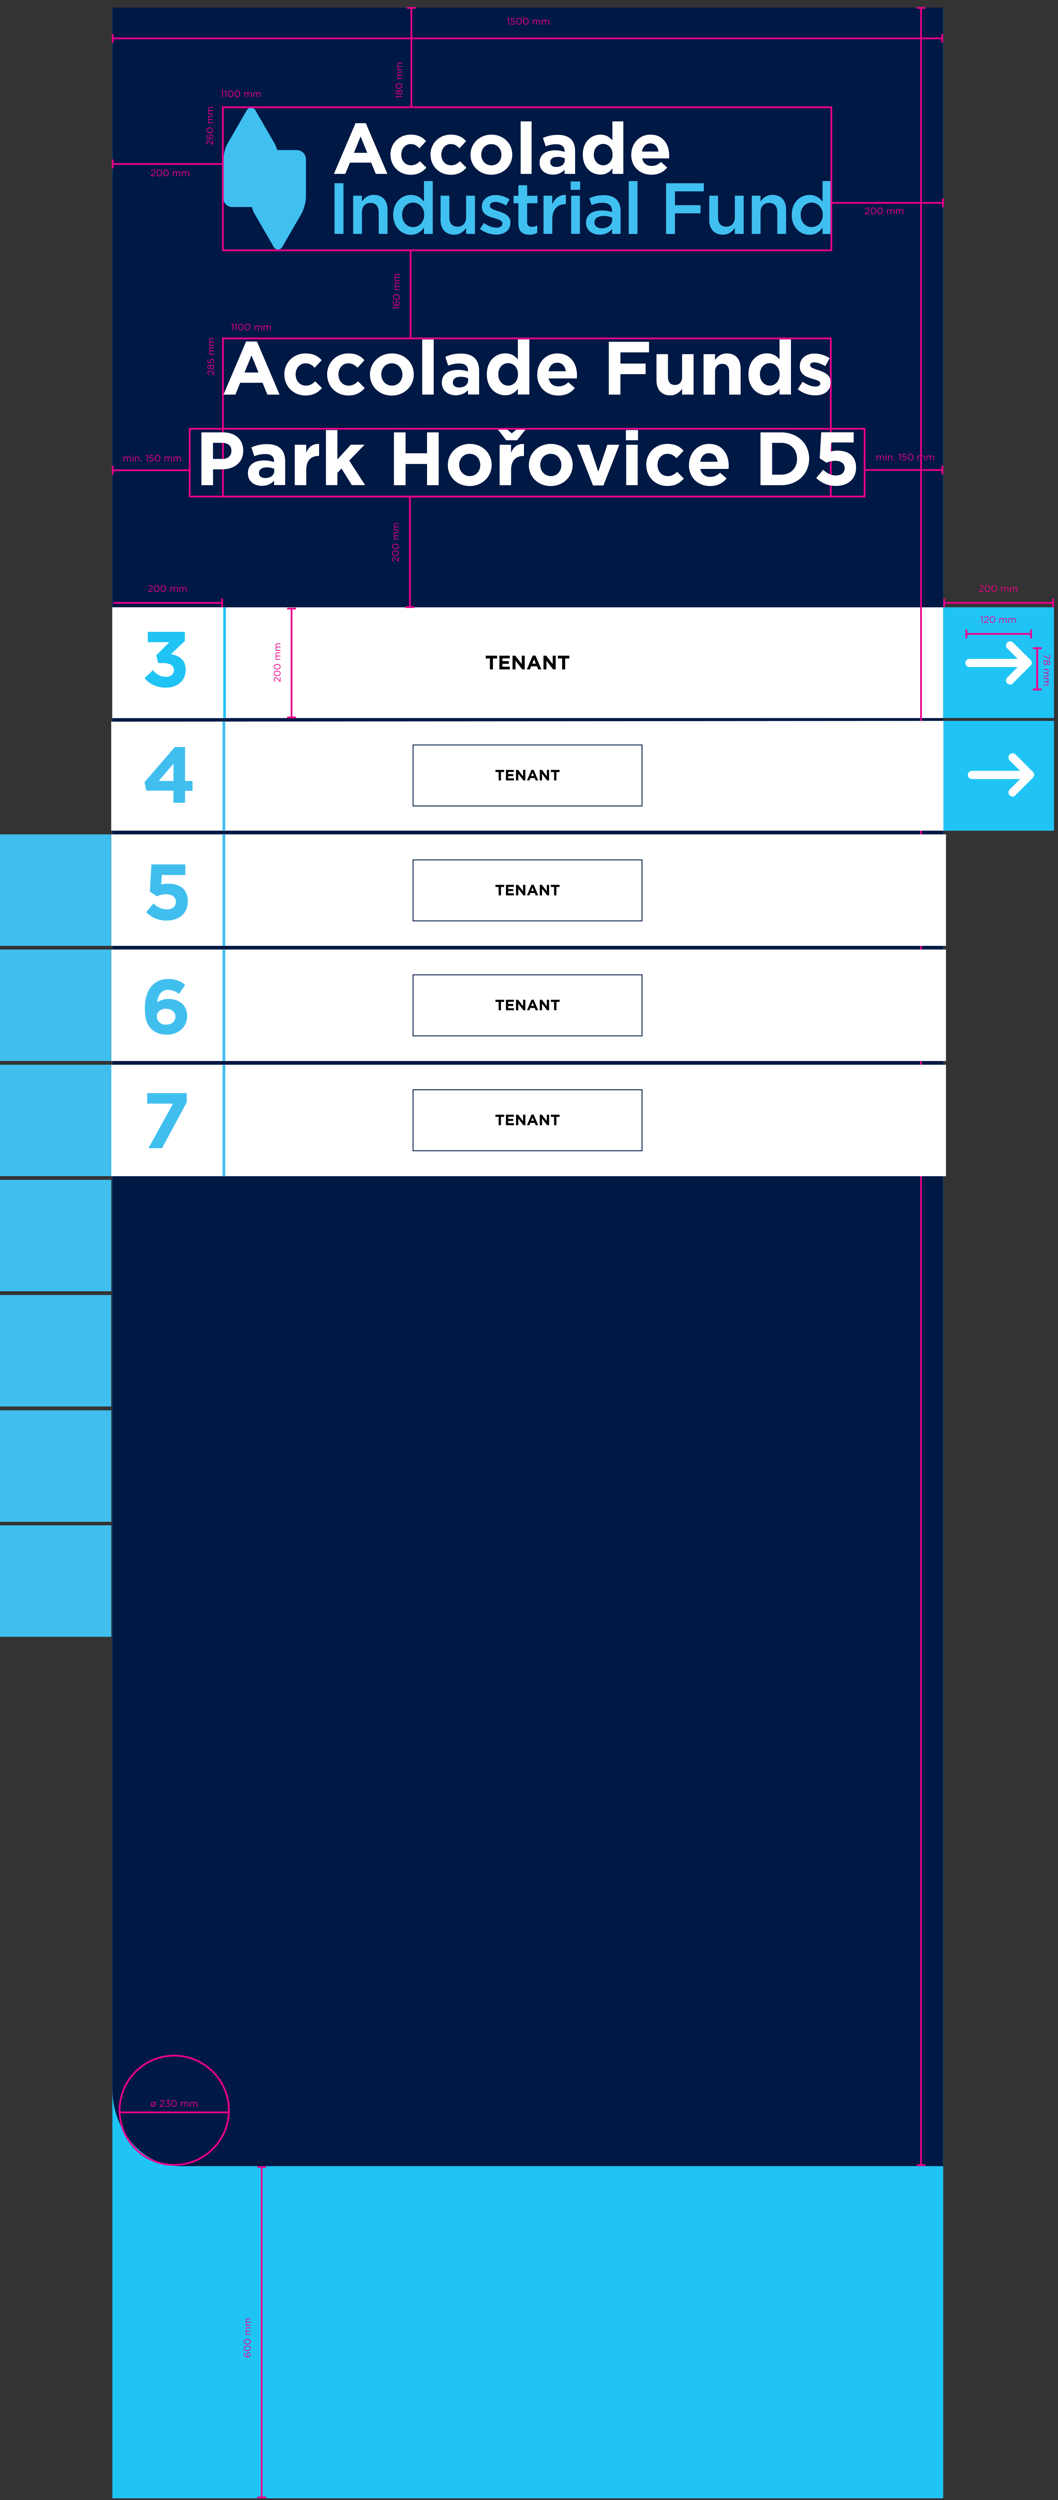 <svg width="113" height="267" fill="none" xmlns="http://www.w3.org/2000/svg"><rect width="100%" height="100%" fill="#333333" stroke="none"/><path d="M100.738.814H12v266h88.738v-266z" fill="#20C4F4"/><path d="M100.738 231.344H19.306c-4.034 0-7.306-3.719-7.306-8.305V.814h88.738V231.35v-.006z" fill="#001844"/><path d="M100.738 64.863H12v11.824h88.738V64.863z" fill="#fff"/><path d="M24.125 64.85h-.293v11.836h.293V64.85zm88.446.006h-11.833v11.823h11.833V64.856zm.003 12.133h-11.836V88.72h11.836V76.988z" fill="#20C4F4"/><path d="M108.205 72.949l1.867-1.865s.037-.044.056-.07c.012-.024.025-.043.037-.068a.314.314 0 00.025-.075c0-.025.007-.056.007-.08 0-.026 0-.057-.007-.082a.17.17 0 00-.025-.075v-.006a.689.689 0 00-.037-.069c-.019-.025-.037-.05-.056-.068l-1.867-1.866a.438.438 0 00-.625 0 .436.436 0 000 .624l1.118 1.117h-5.152c-.243 0-.437.2-.437.437s.194.436.437.436h5.152l-1.118 1.117a.436.436 0 000 .624c.169.175.45.175.625 0m.261 11.928l1.868-1.866s.037-.043.056-.068c.012-.025.025-.044.037-.069a.314.314 0 00.025-.075c0-.025.006-.056.006-.08 0-.026 0-.057-.006-.082a.17.17 0 00-.025-.075v-.006a.678.678 0 00-.037-.069.702.702 0 00-.056-.068l-1.868-1.866a.437.437 0 00-.624 0 .436.436 0 000 .624l1.118 1.117h-5.152c-.243 0-.437.2-.437.437s.194.436.437.436h5.152l-1.118 1.117a.436.436 0 000 .624c.169.175.45.175.624 0M23.833 64.856H12v11.823h11.833V64.856z" fill="#fff"/><path d="M17.725 73.44c-1.055 0-1.783-.418-2.286-1.013l.888-.845c.402.452.82.703 1.415.703.485 0 .828-.276.828-.712v-.016c0-.478-.427-.746-1.146-.746h-.536l-.201-.82 1.398-1.407h-2.303V67.48h3.96v.971l-1.481 1.415c.795.134 1.574.553 1.574 1.641v.017c0 1.105-.804 1.917-2.11 1.917z" fill="#20C4F4"/><path d="M52.325 71.49v-1.167h-.445v-.297h1.213v.297h-.446v1.167h-.322zm1.015 0v-1.464h1.105v.287h-.785v.297h.69v.286h-.69v.308h.795v.286h-1.114zm1.402 0v-1.464h.297l.686.902v-.902h.318v1.464h-.274l-.71-.93v.93h-.317zm1.527 0l.627-1.474h.297l.628 1.474h-.337l-.134-.328h-.62l-.133.328h-.328zm.577-.613h.389l-.195-.474-.194.474zm1.2.613v-1.464h.297l.686.902v-.902h.318v1.464h-.274l-.709-.93v.93h-.317zm1.994 0v-1.167h-.446v-.297h1.213v.297h-.445v1.167h-.322z" fill="#000"/><path d="M43.852 36.142v-9.427" stroke="#EC008C" stroke-width=".188"/><path d="M42.68 32.913h-.624l.04.132-.064.019-.059-.172v-.058h.707v.078zm.012-.514c0 .077-.027.14-.071.184-.056.056-.129.089-.272.089h-.002c-.213 0-.38-.109-.38-.292a.31.31 0 01.08-.207l.06.046a.244.244 0 00-.069.165c0 .135.143.206.301.206h.01a.23.23 0 01-.108-.2c0-.13.084-.242.215-.242h.002c.136 0 .234.109.234.251zm-.07 0c0-.104-.072-.17-.16-.17h-.003c-.086 0-.15.07-.15.171 0 .105.075.175.153.175h.002c.09 0 .158-.074.158-.177zm.07-.673c0 .182-.165.296-.361.296h-.002c-.196 0-.363-.117-.363-.298 0-.18.165-.294.361-.294h.002c.196 0 .363.116.363.296zm-.072-.002c0-.131-.136-.212-.289-.212h-.002c-.153 0-.29.084-.29.214 0 .132.134.214.288.214h.002c.153 0 .29-.084.29-.216zm.06-.743h-.518v-.077h.087c-.051-.034-.098-.08-.098-.167 0-.084.045-.138.103-.167a.206.206 0 01-.103-.182c0-.12.08-.192.208-.192h.32v.077h-.302c-.1 0-.156.05-.156.134 0 .078.058.142.16.142h.299v.078h-.305c-.097 0-.154.05-.154.133 0 .082.068.144.163.144h.296v.077zm0-.953h-.518v-.077h.087c-.051-.034-.098-.08-.098-.167 0-.084.045-.139.103-.167a.207.207 0 01-.103-.182c0-.12.08-.192.208-.192h.32v.077h-.302c-.1 0-.156.05-.156.134 0 .078.058.142.16.142h.299v.078h-.305c-.097 0-.154.05-.154.133 0 .082.068.144.163.144h.296v.077z" fill="#EC008C"/><path d="M43.934 11.453V.814m-.469.032h.943" stroke="#EC008C" stroke-width=".188"/><path d="M42.96 10.352h-.623l.04.132-.063.02-.06-.172v-.058h.707v.078zm.011-.495c0 .149-.081.263-.198.263h-.002c-.084 0-.143-.06-.173-.144-.03.065-.08.12-.161.12h-.002c-.108 0-.185-.111-.185-.24 0-.128.077-.239.185-.239h.002c.081 0 .131.055.161.12.031-.083.088-.144.172-.144h.002c.119 0 .199.114.199.264zm-.4 0c0-.09-.053-.16-.13-.16h-.001c-.07 0-.121.068-.121.16 0 .09.05.16.12.16h.003c.076 0 .128-.071.128-.16zm.33 0c0-.116-.06-.184-.13-.184h-.002c-.079 0-.134.081-.134.184 0 .102.055.183.134.183h.002c.07 0 .13-.068.13-.183zm.072-.674c0 .182-.164.296-.36.296h-.003c-.196 0-.362-.117-.362-.298 0-.18.164-.294.36-.294h.002c.197 0 .363.116.363.296zm-.072-.002c0-.13-.135-.212-.289-.212h-.002c-.153 0-.29.084-.29.214 0 .132.134.214.288.214h.002c.154 0 .29-.084.29-.216zm.06-.743h-.518v-.077h.087c-.051-.034-.098-.08-.098-.167 0-.084.045-.138.103-.167a.206.206 0 01-.103-.182c0-.12.08-.192.208-.192h.32v.077h-.302c-.1 0-.156.05-.156.134 0 .078.058.142.16.142h.299v.078h-.305c-.097 0-.154.05-.154.133 0 .082.068.144.163.144h.296v.077zm0-.953h-.518v-.077h.087c-.051-.034-.098-.08-.098-.167 0-.084.045-.138.103-.167a.206.206 0 01-.103-.182c0-.12.08-.192.208-.192h.32v.077h-.302c-.1 0-.156.05-.156.134 0 .078.058.142.16.142h.299v.078h-.305c-.097 0-.154.05-.154.133 0 .082.068.144.163.144h.296v.077z" fill="#EC008C"/><path d="M43.78 64.837V53.014m-.475 11.824h.943" stroke="#EC008C" stroke-width=".188"/><path d="M42.594 59.993h-.061l-.225-.255c-.096-.107-.15-.146-.22-.146-.082 0-.135.065-.135.141 0 .08.043.133.12.189l-.041.058c-.094-.063-.15-.13-.15-.253 0-.126.085-.217.199-.217h.002c.102 0 .165.054.272.177l.167.188v-.372h.072v.49zm.012-.91c0 .182-.165.296-.36.296h-.003c-.196 0-.363-.117-.363-.297s.165-.295.361-.295h.002c.197 0 .363.116.363.297zm-.072-.002c0-.13-.136-.212-.289-.212h-.002c-.153 0-.29.084-.29.215 0 .13.134.213.288.213h.002c.153 0 .29-.084.29-.215zm.072-.714c0 .182-.165.296-.36.296h-.003c-.196 0-.363-.117-.363-.298 0-.18.165-.294.361-.294h.002c.197 0 .363.116.363.296zm-.072-.002c0-.13-.136-.212-.289-.212h-.002c-.153 0-.29.084-.29.214 0 .132.134.214.288.214h.002c.153 0 .29-.084.29-.216zm.06-.743h-.518v-.077h.087c-.051-.034-.098-.08-.098-.167 0-.084.045-.139.103-.167a.206.206 0 01-.103-.182c0-.12.08-.192.208-.192h.32v.077h-.302c-.1 0-.156.05-.156.134 0 .078.058.142.16.142h.299v.078h-.305c-.097 0-.154.05-.154.133 0 .082.068.144.163.144h.296v.077zm0-.953h-.518v-.077h.087c-.051-.034-.098-.08-.098-.167 0-.084.045-.139.103-.167a.206.206 0 01-.103-.182c0-.12.08-.192.208-.192h.32v.077h-.302c-.1 0-.156.05-.156.134 0 .078.058.142.16.142h.299v.078h-.305c-.097 0-.154.05-.154.133 0 .082.068.144.163.144h.296v.077z" fill="#EC008C"/><path d="M12.105 64.387h11.621m.001-.467v.936" stroke="#EC008C" stroke-width=".188"/><path d="M15.822 63.209v-.061l.254-.225c.107-.096.146-.15.146-.22 0-.082-.065-.134-.141-.134-.08 0-.132.042-.188.12l-.058-.042c.063-.094.129-.15.252-.15.126 0 .218.085.218.199v.002c0 .102-.055.165-.178.273l-.187.166h.371v.072h-.49zm.909.012c-.181 0-.296-.164-.296-.36v-.003c0-.196.118-.362.298-.362s.294.164.294.36v.002c0 .197-.116.363-.296.363zm.002-.072c.131 0 .212-.135.212-.289v-.002c0-.153-.084-.29-.214-.29-.131 0-.214.134-.214.288v.002c0 .154.085.29.216.29zm.714.072c-.181 0-.295-.164-.295-.36v-.003c0-.196.117-.362.297-.362s.295.164.295.36v.002c0 .197-.116.363-.297.363zm.002-.072c.131 0 .213-.135.213-.289v-.002c0-.153-.085-.29-.215-.29-.131 0-.213.134-.213.288v.002c0 .154.084.29.215.29zm.743.06v-.518h.077v.087c.034-.05.08-.098.168-.098.084 0 .138.045.166.103a.207.207 0 01.182-.103c.12 0 .193.08.193.208v.321H18.9v-.303c0-.1-.05-.156-.135-.156-.078 0-.142.058-.142.16v.299h-.077v-.305c0-.097-.051-.154-.133-.154-.083 0-.145.068-.145.163v.296h-.077zm.953 0v-.518h.077v.087c.034-.05.08-.098.168-.098.084 0 .138.045.166.103a.207.207 0 01.182-.103c.12 0 .193.08.193.208v.321h-.077v-.303c0-.1-.05-.156-.135-.156-.078 0-.142.058-.142.16v.299H19.5v-.305c0-.097-.051-.154-.133-.154-.082 0-.145.068-.145.163v.296h-.077z" fill="#EC008C"/><path d="M31.14 76.616V64.998m-.468 11.617h.936m-.936-11.617h.936" stroke="#EC008C" stroke-width=".188"/><path d="M29.953 72.829h-.061l-.224-.255c-.097-.107-.15-.146-.22-.146-.083 0-.135.065-.135.141 0 .08.042.133.12.189l-.042.058c-.094-.063-.15-.13-.15-.253 0-.126.085-.217.2-.217h.001c.102 0 .166.054.273.177l.166.188v-.372h.072v.49zm.012-.91c0 .182-.164.296-.36.296h-.003c-.196 0-.362-.117-.362-.297s.164-.295.36-.295h.002c.197 0 .363.116.363.296zm-.072-.001c0-.132-.135-.213-.288-.213h-.003c-.153 0-.29.084-.29.215 0 .13.134.213.288.213h.002c.154 0 .291-.084.291-.215zm.072-.715c0 .182-.164.296-.36.296h-.003c-.196 0-.362-.117-.362-.298 0-.18.164-.294.36-.294h.002c.197 0 .363.116.363.296zm-.072-.002c0-.131-.135-.212-.288-.212h-.003c-.153 0-.29.084-.29.214 0 .132.134.214.288.214h.002c.154 0 .291-.085.291-.216zm.06-.743h-.518v-.077h.087c-.05-.034-.098-.08-.098-.167 0-.085.045-.139.103-.167a.207.207 0 01-.103-.182c0-.12.08-.192.209-.192h.32v.077h-.302c-.1 0-.157.05-.157.134 0 .078.058.142.16.142h.3v.078h-.306c-.097 0-.154.05-.154.133 0 .082.068.144.164.144h.295v.077zm0-.953h-.518v-.077h.087c-.05-.034-.098-.08-.098-.167 0-.084.045-.139.103-.167a.207.207 0 01-.103-.182c0-.12.08-.192.209-.192h.32v.077h-.302c-.1 0-.157.05-.157.134 0 .078.058.142.16.142h.3v.078h-.306c-.097 0-.154.05-.154.133 0 .082.068.144.164.144h.295v.077z" fill="#EC008C"/><path d="M27.95 266.812v-35.47m-.47.092h.937" stroke="#EC008C" stroke-width=".188"/><path d="M26.774 251.481c0 .077-.027.14-.071.184-.056.056-.129.088-.272.088h-.002c-.213 0-.38-.108-.38-.291 0-.084.03-.147.08-.208l.06.046a.248.248 0 00-.069.166c0 .135.143.206.301.206h.01a.23.23 0 01-.108-.2c0-.13.084-.243.215-.243h.002c.136 0 .234.11.234.252zm-.07-.001c0-.103-.072-.17-.16-.17h-.003c-.086 0-.15.071-.15.172 0 .105.075.175.153.175h.002c.09 0 .158-.074.158-.177zm.07-.672c0 .181-.165.296-.361.296h-.002c-.196 0-.363-.118-.363-.298s.165-.295.361-.295h.002c.196 0 .363.117.363.297zm-.072-.002c0-.131-.136-.212-.289-.212h-.002c-.153 0-.29.084-.29.214 0 .131.134.213.288.213h.002c.153 0 .29-.084.29-.215zm.072-.714c0 .181-.165.295-.361.295h-.002c-.196 0-.363-.117-.363-.297 0-.181.165-.295.361-.295h.002c.196 0 .363.116.363.297zm-.072-.002c0-.131-.136-.213-.289-.213h-.002c-.153 0-.29.085-.29.215 0 .131.134.213.288.213h.002c.153 0 .29-.084.29-.215zm.06-.743h-.518v-.077h.087c-.051-.034-.098-.081-.098-.168 0-.084.045-.138.103-.166a.206.206 0 01-.103-.182c0-.12.08-.193.208-.193h.32v.077h-.302c-.1 0-.156.05-.156.135 0 .078.058.142.16.142h.299v.077h-.305c-.097 0-.154.051-.154.133 0 .082.068.145.163.145h.296v.077zm0-.953h-.518v-.077h.087c-.051-.034-.098-.081-.098-.168 0-.084.045-.138.103-.166a.206.206 0 01-.103-.182c0-.12.08-.193.208-.193h.32v.077h-.302c-.1 0-.156.05-.156.135 0 .078.058.142.16.142h.299v.077h-.305c-.097 0-.154.051-.154.133 0 .082.068.145.163.145h.296v.077z" fill="#EC008C"/><path d="M98.37 231.225V.815m-.468 230.429h.937" stroke="#EC008C" stroke-width=".188"/><path d="M100.039 94.567c0 .118-.05.205-.125.262l-.051-.058a.25.25 0 00.104-.205c0-.085-.054-.153-.136-.153h-.002c-.087 0-.135.081-.135.196v.046l-.047.016-.25-.222v.343h-.071v-.448h.058l.245.22c.01-.122.069-.231.197-.231h.002c.125 0 .211.104.211.234zm-.072-.595c0-.135-.141-.209-.292-.209h-.014a.225.225 0 01.11.199c0 .144-.09.244-.217.244h-.002c-.133 0-.238-.103-.238-.252 0-.08.027-.14.072-.185.053-.053.131-.087.272-.087h.002c.222 0 .379.118.379.292a.326.326 0 01-.086.216l-.06-.046a.254.254 0 00.074-.172zm-.263-.02c0-.106-.078-.174-.159-.174h-.002c-.089 0-.159.073-.159.179a.16.16 0 00.164.168h.002c.09 0 .154-.07.154-.172zm.335-.69c0 .182-.164.296-.36.296h-.002c-.197 0-.363-.117-.363-.297s.164-.295.36-.295h.003c.196 0 .362.117.362.297zm-.072-.001c0-.131-.135-.212-.288-.212h-.002c-.154 0-.29.084-.29.214 0 .131.133.213.288.213h.002c.153 0 .29-.084.29-.215zm.072-.714c0 .181-.164.295-.36.295h-.002c-.197 0-.363-.117-.363-.297s.164-.295.36-.295h.003c.196 0 .362.116.362.297zm-.072-.002c0-.132-.135-.213-.288-.213h-.002c-.154 0-.29.085-.29.215 0 .131.133.213.288.213h.002c.153 0 .29-.084.29-.215zm.06-.743h-.518v-.078h.088c-.052-.034-.099-.08-.099-.167 0-.084.045-.138.103-.166a.206.206 0 01-.103-.183c0-.119.08-.192.209-.192h.32v.077h-.302c-.1 0-.156.05-.156.135 0 .078.058.142.16.142h.298v.077h-.304c-.097 0-.154.051-.154.133 0 .082.068.145.163.145h.295v.077zm0-.953h-.518v-.078h.088c-.052-.034-.099-.08-.099-.167 0-.084.045-.138.103-.166a.207.207 0 01-.103-.183c0-.119.08-.192.209-.192h.32v.077h-.302c-.1 0-.156.05-.156.135 0 .078.058.142.16.142h.298v.077h-.304c-.097 0-.154.051-.154.133 0 .082.068.145.163.145h.295v.077z" fill="#EC008C"/><path d="M12.043 4.096h88.594m0-.467v.936M97.91.846h.937" stroke="#EC008C" stroke-width=".188"/><path d="M54.289 2.625v-.624l-.133.04-.019-.063.172-.06h.058v.707h-.078zm.483.012a.358.358 0 01-.25-.111l.052-.057c.06.059.128.096.2.096.1 0 .168-.067.168-.155v-.002c0-.088-.072-.148-.174-.148a.302.302 0 00-.147.04l-.053-.035.02-.341h.404v.073h-.335l-.015.224a.317.317 0 01.138-.03c.136 0 .242.08.242.214v.002c0 .137-.104.23-.25.23zm.668 0c-.182 0-.296-.164-.296-.36v-.003c0-.196.117-.362.298-.362.18 0 .294.164.294.36v.002c0 .197-.116.363-.296.363zm.002-.072c.13 0 .212-.135.212-.289v-.002c0-.153-.084-.29-.214-.29-.132 0-.214.134-.214.288v.002c0 .154.084.29.216.29zm.714.072c-.181 0-.296-.164-.296-.36v-.003c0-.196.117-.362.298-.362.18 0 .294.164.294.36v.002c0 .197-.116.363-.296.363zm.002-.072c.131 0 .212-.135.212-.289v-.002c0-.153-.084-.29-.214-.29-.131 0-.213.134-.213.288v.002c0 .154.084.29.215.29zm.743.06v-.518h.077v.087c.034-.05.08-.098.167-.098.085 0 .139.045.167.103a.207.207 0 01.182-.103c.12 0 .193.08.193.208v.321h-.078v-.303c0-.1-.05-.156-.134-.156-.078 0-.142.058-.142.16v.299h-.077V2.32c0-.097-.051-.154-.134-.154-.082 0-.144.068-.144.163v.296h-.077zm.953 0v-.518h.077v.087c.034-.05.08-.098.167-.098.085 0 .139.045.167.103a.206.206 0 01.182-.103c.12 0 .192.08.192.208v.321h-.077v-.303c0-.1-.05-.156-.134-.156-.078 0-.142.058-.142.16v.299h-.077V2.32c0-.097-.052-.154-.134-.154-.082 0-.144.068-.144.163v.296h-.077zm46.703 60.585v-.06l.255-.225c.107-.096.146-.15.146-.22 0-.082-.065-.134-.141-.134-.08 0-.132.042-.188.12l-.059-.042c.064-.094.13-.15.253-.15.126 0 .217.085.217.199v.002c0 .102-.054.165-.177.272l-.187.167h.371v.072h-.49zm.91.013c-.182 0-.296-.164-.296-.36v-.003c0-.196.117-.362.298-.362.18 0 .294.164.294.36v.002c0 .197-.116.363-.296.363zm.002-.072c.131 0 .212-.135.212-.289v-.002c0-.153-.084-.29-.214-.29-.131 0-.214.134-.214.288v.002c0 .154.085.29.216.29zm.714.072c-.181 0-.296-.164-.296-.36v-.003c0-.196.118-.362.298-.362s.295.164.295.36v.002c0 .197-.117.363-.297.363zm.002-.072c.131 0 .212-.135.212-.289v-.002c0-.153-.084-.29-.214-.29-.131 0-.213.134-.213.288v.002c0 .154.084.29.215.29zm.743.06v-.518h.077v.087c.034-.051.08-.098.168-.098.084 0 .138.045.166.103a.206.206 0 01.182-.103c.119 0 .193.08.193.208v.32h-.078v-.302c0-.1-.05-.156-.134-.156-.078 0-.142.058-.142.16v.299h-.077v-.305c0-.097-.051-.154-.134-.154-.082 0-.144.068-.144.163v.296h-.077zm.953 0v-.518h.077v.087c.034-.051.08-.098.168-.098.084 0 .138.045.166.103a.206.206 0 01.182-.103c.119 0 .193.08.193.208v.32h-.078v-.302c0-.1-.05-.156-.134-.156-.078 0-.142.058-.142.16v.299h-.077v-.305c0-.097-.051-.154-.133-.154-.083 0-.145.068-.145.163v.296h-.077z" fill="#EC008C"/><path d="M100.844 64.387h11.62m-11.62-.467v.936m11.633-.936v.936" stroke="#EC008C" stroke-width=".188"/><path d="M104.858 66.523V65.9l-.132.041-.019-.064.171-.059h.058v.706h-.078zm.228 0v-.06l.254-.225c.108-.096.147-.15.147-.22 0-.083-.065-.135-.142-.135-.08 0-.132.042-.188.12l-.058-.042c.063-.094.129-.149.252-.149.127 0 .218.084.218.198v.002c0 .103-.054.166-.178.273l-.187.166h.372v.072h-.49zm.909.013c-.181 0-.295-.165-.295-.361v-.002c0-.197.117-.363.297-.363.181 0 .295.164.295.36v.003c0 .196-.116.362-.297.362zm.002-.073c.132 0 .213-.135.213-.288v-.002c0-.154-.084-.29-.215-.29s-.213.133-.213.288v.002c0 .153.084.29.215.29zm.743.06v-.518h.078v.088c.034-.052.08-.099.167-.099.084 0 .138.046.166.104a.206.206 0 01.183-.104c.119 0 .192.08.192.209v.32h-.077v-.302c0-.1-.05-.156-.135-.156-.078 0-.142.058-.142.16v.298h-.077v-.304c0-.097-.051-.154-.133-.154-.082 0-.144.068-.144.163v.295h-.078zm.953 0v-.518h.078v.088c.034-.052.08-.099.167-.099.084 0 .138.046.166.104a.206.206 0 01.183-.104c.119 0 .192.08.192.209v.32h-.077v-.302c0-.1-.05-.156-.135-.156-.078 0-.142.058-.142.16v.298h-.077v-.304c0-.097-.051-.154-.133-.154-.082 0-.144.068-.144.163v.295h-.078z" fill="#EC008C"/><path d="M103.211 67.7h6.894m-6.894-.468v.936m6.913-.924v.936" stroke="#EC008C" stroke-width=".188"/><path d="M111.463 70.002l.629.317v-.386h.072v.476h-.059l-.642-.318v-.088zm-.01.766c0-.15.081-.264.198-.264h.002c.083 0 .143.06.173.145.03-.065.08-.12.161-.12h.002c.108 0 .185.11.185.239 0 .128-.077.24-.185.24h-.002c-.081 0-.131-.056-.161-.12-.031.082-.089.143-.172.143h-.002c-.119 0-.199-.114-.199-.263zm.401 0c0 .09.052.16.128.16h.002c.069 0 .121-.069.121-.16s-.051-.16-.121-.16h-.002c-.076 0-.128.07-.128.16zm-.332 0c0 .115.06.183.131.183h.002c.078 0 .134-.08.134-.183 0-.102-.056-.183-.134-.183h-.002c-.07 0-.131.068-.131.183zm-.059.702h.518v.077h-.087c.051.034.098.08.098.167a.176.176 0 01-.103.167.207.207 0 01.103.182c0 .12-.08.192-.208.192h-.321v-.077h.302c.101 0 .157-.05.157-.134 0-.078-.058-.142-.161-.142h-.298v-.077h.304c.098 0 .155-.052.155-.134 0-.082-.068-.144-.164-.144h-.295v-.077zm0 .953h.518v.077h-.087c.051.034.098.08.098.167a.176.176 0 01-.103.167.206.206 0 01.103.182c0 .12-.08.192-.208.192h-.321v-.077h.302c.101 0 .157-.05.157-.134 0-.078-.058-.142-.161-.142h-.298v-.077h.304c.098 0 .155-.052.155-.134 0-.082-.068-.144-.164-.144h-.295v-.077z" fill="#EC008C"/><path d="M111.245 69.228l-.936.007m.936 4.4l-.936.006m.468-4.407v4.405" stroke="#EC008C" stroke-width=".207"/><path d="M39.226 16.32l-.712-1.747-.712 1.747h1.43-.006zm-1.25-3.164h1.094l2.304 5.416h-1.237l-.493-1.204h-2.273l-.493 1.204h-1.212l2.305-5.416h.006zm3.723 3.382v-.013c0-1.173.899-2.146 2.16-2.146.78 0 1.262.262 1.649.693l-.712.767c-.262-.275-.525-.456-.937-.456-.587 0-.999.518-.999 1.123v.013c0 .63.406 1.136 1.05 1.136.393 0 .661-.169.942-.437l.687.692c-.4.437-.862.755-1.686.755-1.236 0-2.142-.948-2.142-2.127H41.7zm4.278 0v-.013c0-1.173.899-2.146 2.16-2.146.78 0 1.261.262 1.649.693l-.712.767c-.262-.275-.525-.456-.937-.456-.587 0-.999.518-.999 1.123v.013c0 .63.406 1.136 1.05 1.136.392 0 .661-.169.942-.437l.687.692c-.4.437-.862.755-1.686.755-1.236 0-2.142-.948-2.142-2.127h-.012zm7.58 0v-.013c0-.605-.437-1.135-1.086-1.135-.65 0-1.068.518-1.068 1.123v.012c0 .605.437 1.136 1.08 1.136.675 0 1.068-.512 1.068-1.123h.006zm-3.303 0v-.013c0-1.185.955-2.146 2.235-2.146 1.28 0 2.223.948 2.223 2.127v.013c0 1.186-.955 2.14-2.235 2.14-1.28 0-2.223-.942-2.223-2.127v.006zm6.525-3.575H55.61v5.609h1.168v-5.61zm3.541 4.153v-.206a1.79 1.79 0 00-.744-.155c-.5 0-.805.2-.805.567v.013c0 .312.262.499.637.499.543 0 .911-.3.911-.724v.006zm-2.686.269v-.013c0-.898.687-1.316 1.661-1.316.419 0 .712.068 1.006.168v-.068c0-.487-.3-.755-.88-.755-.444 0-.763.087-1.137.224l-.294-.892c.456-.2.9-.33 1.599-.33.637 0 1.099.168 1.392.461.306.306.444.761.444 1.316v2.39h-1.13v-.443c-.282.318-.675.524-1.243.524-.78 0-1.418-.443-1.418-1.26v-.006zm7.793-.865v-.013c0-.687-.45-1.136-1-1.136-.549 0-1.005.443-1.005 1.136v.012c0 .687.463 1.136 1.006 1.136.543 0 .999-.45.999-1.136zm-3.179 0v-.013c0-1.373.9-2.128 1.874-2.128.624 0 1.005.287 1.286.612v-2.028h1.168v5.609h-1.168v-.593c-.28.38-.68.668-1.286.668-.962 0-1.873-.749-1.873-2.128zm8.081-.332c-.069-.524-.375-.873-.868-.873s-.8.343-.893.873h1.76zm-2.904.35v-.013c0-1.173.837-2.146 2.036-2.146 1.374 0 2.01 1.067 2.01 2.234 0 .093-.006.2-.012.305h-2.872c.112.53.487.805 1.005.805.393 0 .68-.125 1-.424l.667.593c-.38.474-.936.767-1.686.767-1.236 0-2.154-.867-2.154-2.127l.006.006z" fill="#fff"/><path d="M31.689 16.027h-2.08a3.477 3.477 0 00-.3-.73l-2.004-3.475c-.268-.468-.705-.468-.974 0l-2.004 3.475c-.269.468-.487 1.285-.487 1.822v4.018c0 .537.437.973.974.973h2.08c.08.275.187.537.299.73l2.01 3.476c.27.468.706.468.975 0l2.01-3.476c.269-.468.488-1.285.488-1.822v-4.012a.975.975 0 00-.975-.973l-.012-.006zm4.039 3.543h.956v5.41h-.956v-5.41zm1.986 1.33h.937v.624c.262-.38.643-.712 1.28-.712.918 0 1.455.618 1.455 1.56v2.608h-.937v-2.314c0-.637-.318-.999-.874-.999s-.918.38-.918 1.011v2.302h-.936V20.9h-.007zm4.284 2.052v-.012c0-1.354.918-2.121 1.892-2.121.675 0 1.1.33 1.393.717V19.34h.936v5.646h-.936v-.68c-.3.425-.731.768-1.393.768-.962 0-1.892-.768-1.892-2.122zm3.31 0v-.012c0-.793-.556-1.304-1.187-1.304-.63 0-1.174.493-1.174 1.304v.012c0 .787.543 1.304 1.174 1.304.63 0 1.186-.524 1.186-1.304zm1.748.55V20.9h.937v2.321c0 .637.318.986.874.986s.918-.374.918-1.004V20.9h.943v4.08h-.943v-.636c-.262.387-.643.718-1.28.718-.918 0-1.455-.618-1.455-1.566l.006.006zm4.21.947l.418-.637c.45.331.918.5 1.336.5.418 0 .637-.169.637-.443v-.013c0-.318-.43-.424-.912-.574-.605-.168-1.28-.418-1.28-1.198v-.012c0-.774.643-1.242 1.455-1.242.512 0 1.068.175 1.499.462l-.368.661c-.394-.237-.812-.387-1.15-.387-.362 0-.574.169-.574.406v.012c0 .3.443.425.918.58.593.188 1.268.456 1.268 1.192v.013c0 .86-.662 1.285-1.518 1.285-.58 0-1.224-.206-1.736-.605h.007zm4.101-.591V21.71h-.518v-.805h.518v-1.123h.937v1.123h1.099v.805h-1.099v2.003c0 .362.187.512.5.512.206 0 .393-.044.58-.138v.768a1.62 1.62 0 01-.843.212c-.686 0-1.174-.306-1.174-1.204v-.006zm2.686-2.957h.936v.917c.256-.611.731-1.03 1.45-.998v.986h-.057c-.818 0-1.393.536-1.393 1.616v1.553h-.936v-4.08.006zm2.903-1.518h1.005v.892h-1.005v-.892zM61 20.899h.936v4.08H61V20.9zm1.586 2.908v-.012c0-.88.687-1.317 1.686-1.317.456 0 .78.07 1.099.169v-.1c0-.58-.356-.892-1.012-.892-.455 0-.799.1-1.167.256l-.25-.737c.45-.2.893-.33 1.542-.33.612 0 1.068.162 1.355.455.3.294.444.73.444 1.26v2.421h-.912v-.511c-.281.33-.706.592-1.33.592-.762 0-1.443-.442-1.443-1.26l-.012.006zm2.797-.293v-.28a2.567 2.567 0 00-.93-.163c-.606 0-.962.256-.962.68v.013c0 .393.35.617.8.617.618 0 1.092-.355 1.092-.873v.006zm1.767-4.174h.938v5.646h-.937V19.34zm3.985.23h4.034v.868H72.09v1.478h2.729v.868H72.09v2.202h-.949v-5.41l-.006-.006zm4.62 3.932V20.9h.937v2.321c0 .637.318.986.874.986s.918-.374.918-1.004V20.9h.943v4.08h-.943v-.636c-.262.387-.643.718-1.28.718-.918 0-1.455-.618-1.455-1.566l.006.006zm4.533-2.602h.937v.624c.262-.38.643-.712 1.28-.712.918 0 1.455.618 1.455 1.56v2.608h-.937v-2.314c0-.637-.318-.999-.874-.999s-.918.38-.918 1.011v2.302h-.937V20.9h-.006zm4.278 2.052v-.012c0-1.354.918-2.121 1.892-2.121.675 0 1.1.33 1.393.717V19.34h.936v5.646h-.936v-.68c-.3.425-.73.768-1.393.768-.961 0-1.898-.768-1.898-2.122h.006zm3.31 0v-.012c0-.793-.556-1.304-1.187-1.304-.63 0-1.174.493-1.174 1.304v.012c0 .787.544 1.304 1.174 1.304.631 0 1.187-.524 1.187-1.304z" fill="#40C0F0"/><path d="M12.04 17.516h11.763m-11.763-.475v.942" stroke="#EC008C" stroke-width=".188"/><path d="M16.099 18.816v-.06l.254-.225c.108-.096.147-.15.147-.22 0-.083-.066-.135-.142-.135-.08 0-.132.042-.188.12l-.058-.042c.063-.094.13-.149.252-.149.127 0 .218.084.218.198v.002c0 .103-.054.166-.178.273l-.187.166h.372v.072h-.49zm.91.012c-.182 0-.296-.164-.296-.36v-.002c0-.197.117-.363.297-.363s.295.164.295.36v.003c0 .196-.116.362-.297.362zm.001-.072c.131 0 .213-.135.213-.288v-.002c0-.154-.084-.29-.215-.29s-.213.133-.213.288v.002c0 .153.084.29.215.29zm.714.072c-.18 0-.295-.164-.295-.36v-.002c0-.197.117-.363.298-.363.18 0 .294.164.294.36v.003c0 .196-.116.362-.297.362zm.003-.072c.13 0 .212-.135.212-.288v-.002c0-.154-.084-.29-.215-.29-.13 0-.213.133-.213.288v.002c0 .153.084.29.216.29zm.743.06v-.518h.077v.088c.034-.052.08-.099.167-.099.084 0 .138.046.166.104a.206.206 0 01.183-.104c.119 0 .192.08.192.209v.32h-.077v-.302c0-.1-.05-.156-.134-.156-.079 0-.143.058-.143.16v.298h-.077v-.304c0-.097-.05-.154-.133-.154-.082 0-.144.068-.144.163v.295h-.077zm.953 0v-.518h.077v.088c.034-.052.08-.099.167-.099.084 0 .138.046.166.104a.206.206 0 01.183-.104c.119 0 .192.08.192.209v.32h-.077v-.302c0-.1-.05-.156-.134-.156-.078 0-.143.058-.143.16v.298h-.077v-.304c0-.097-.05-.154-.133-.154-.082 0-.144.068-.144.163v.295h-.077z" fill="#EC008C"/><path d="M88.754 21.668h11.952m0-.475v.942" stroke="#EC008C" stroke-width=".188"/><path d="M92.374 22.873v-.061l.254-.225c.108-.096.147-.15.147-.22 0-.082-.066-.134-.142-.134-.08 0-.132.042-.188.12l-.058-.042c.063-.094.13-.15.252-.15.127 0 .218.085.218.2v.001c0 .102-.054.165-.178.273l-.187.166h.372v.072h-.49zm.91.012c-.182 0-.296-.164-.296-.36v-.003c0-.196.117-.362.297-.362s.295.164.295.36v.002c0 .197-.117.363-.297.363zm.001-.072c.131 0 .213-.135.213-.289v-.002c0-.153-.085-.29-.215-.29-.131 0-.213.134-.213.288v.002c0 .154.084.29.215.29zm.714.072c-.181 0-.295-.164-.295-.36v-.003c0-.196.117-.362.297-.362s.295.164.295.36v.002c0 .197-.116.363-.297.363zm.002-.072c.132 0 .213-.135.213-.289v-.002c0-.153-.084-.29-.215-.29-.13 0-.213.134-.213.288v.002c0 .154.084.29.215.29zm.743.06v-.518h.078v.087c.034-.05.08-.098.167-.098.084 0 .138.045.166.103a.206.206 0 01.183-.103c.119 0 .192.08.192.208v.321h-.077v-.303c0-.1-.05-.156-.134-.156-.079 0-.143.058-.143.16v.299H95.1v-.305c0-.097-.05-.154-.133-.154-.082 0-.144.068-.144.163v.296h-.078zm.954 0v-.518h.077v.087c.034-.05.08-.098.167-.098.084 0 .138.045.166.103a.206.206 0 01.183-.103c.119 0 .192.08.192.208v.321h-.077v-.303c0-.1-.05-.156-.134-.156-.079 0-.143.058-.143.16v.299h-.077v-.305c0-.097-.05-.154-.133-.154-.082 0-.144.068-.144.163v.296h-.078z" fill="#EC008C"/><path d="M27.484 266.719h.943" stroke="#EC008C" stroke-width=".188"/><path d="M22.746 15.462h-.061l-.224-.255c-.097-.107-.15-.146-.22-.146-.083 0-.135.065-.135.141 0 .08.042.132.12.188l-.042.059c-.094-.063-.15-.13-.15-.253 0-.126.085-.217.2-.217h.001c.102 0 .165.054.273.177l.166.187v-.371h.072v.49zm.012-.886c0 .077-.027.14-.071.185-.056.056-.128.088-.271.088h-.003c-.213 0-.38-.108-.38-.292a.31.31 0 01.08-.207l.061.046a.244.244 0 00-.07.165c0 .136.143.207.301.207h.01a.23.23 0 01-.108-.2c0-.13.084-.243.216-.243h.002c.135 0 .233.11.233.251zm-.07 0c0-.104-.071-.17-.16-.17h-.002c-.087 0-.15.07-.15.171 0 .105.075.176.153.176h.002c.089 0 .157-.075.157-.178zm.07-.672c0 .18-.164.295-.36.295h-.003c-.196 0-.362-.117-.362-.297s.164-.295.36-.295h.002c.197 0 .363.116.363.297zm-.072-.002c0-.132-.135-.213-.289-.213h-.002c-.153 0-.29.084-.29.215 0 .13.134.213.288.213h.002c.154 0 .291-.084.291-.215zm.06-.743h-.518v-.078h.087c-.05-.034-.098-.08-.098-.167 0-.084.045-.138.103-.166a.207.207 0 01-.103-.183c0-.119.08-.192.209-.192h.32v.077h-.302c-.1 0-.157.05-.157.134 0 .079.058.143.16.143h.3v.077h-.305c-.098 0-.155.05-.155.133 0 .082.068.144.164.144h.295v.078zm0-.954h-.518v-.077h.087c-.05-.034-.098-.08-.098-.167 0-.084.045-.138.103-.166a.207.207 0 01-.103-.183c0-.119.08-.192.209-.192h.32v.077h-.302c-.1 0-.157.05-.157.134 0 .079.058.143.16.143h.3v.077h-.305c-.098 0-.155.05-.155.133 0 .082.068.144.164.144h.295v.078zm.99-1.83v-.624l-.132.04-.019-.063.171-.06h.059v.707h-.079zm.36 0v-.624l-.133.04-.019-.063.172-.06h.058v.707h-.078zm.537.012c-.181 0-.296-.164-.296-.36v-.003c0-.196.118-.362.298-.362s.295.164.295.36v.002c0 .197-.117.363-.297.363zm.002-.072c.131 0 .212-.135.212-.289v-.002c0-.153-.084-.29-.214-.29-.131 0-.213.134-.213.288v.002c0 .154.084.29.215.29zm.714.072c-.181 0-.295-.164-.295-.36v-.003c0-.196.117-.362.297-.362s.295.164.295.36v.002c0 .197-.116.363-.297.363zm.002-.072c.132 0 .213-.135.213-.289v-.002c0-.153-.084-.29-.215-.29s-.213.134-.213.288v.002c0 .154.084.29.215.29zm.743.06v-.518h.078v.087c.034-.05.08-.098.167-.098.084 0 .138.045.166.103a.207.207 0 01.183-.103c.119 0 .192.08.192.208v.321h-.077v-.303c0-.1-.05-.156-.135-.156-.078 0-.142.058-.142.16v.299h-.077v-.305c0-.097-.051-.154-.133-.154-.082 0-.144.068-.144.163v.296h-.078zm.953 0v-.518h.078v.087c.034-.05.08-.098.167-.098.084 0 .138.045.166.103a.207.207 0 01.183-.103c.119 0 .192.08.192.208v.321h-.077v-.303c0-.1-.05-.156-.135-.156-.078 0-.142.058-.142.16v.299h-.077v-.305c0-.097-.051-.154-.133-.154-.082 0-.144.068-.144.163v.296h-.078z" fill="#EC008C"/><path d="M88.792 11.453H23.8v15.28h64.99v-15.28z" stroke="#EC008C" stroke-width=".188"/><path d="M22.867 40.057h-.06l-.225-.254c-.097-.107-.15-.146-.22-.146-.083 0-.135.065-.135.14 0 .081.042.133.12.19l-.042.057c-.094-.063-.15-.129-.15-.252 0-.126.085-.218.2-.218h.001c.102 0 .165.055.273.178l.166.187v-.372h.072v.49zm.01-.867c0 .15-.08.264-.198.264h-.002c-.083 0-.142-.06-.172-.145-.03.065-.08.12-.162.12h-.002c-.108 0-.185-.11-.185-.239 0-.128.077-.24.185-.24h.002c.081 0 .131.056.162.12.03-.082.088-.143.17-.143h.003c.12 0 .2.114.2.263zm-.4 0c0-.09-.053-.16-.129-.16h-.002c-.069 0-.121.069-.121.16s.051.16.121.16h.002c.076 0 .128-.07.128-.16zm.331 0c0-.115-.06-.183-.131-.183h-.002c-.078 0-.133.08-.133.183 0 .102.055.183.133.183h.002c.07 0 .131-.068.131-.183zm.071-.619c0 .1-.048.187-.111.25l-.057-.052a.291.291 0 00.096-.199c0-.1-.067-.17-.155-.17h-.002c-.087 0-.147.073-.147.175 0 .06.017.106.04.147l-.035.053-.342-.02v-.403h.073v.334l.224.015a.316.316 0 01-.03-.138c0-.136.08-.242.214-.242h.002c.137 0 .23.104.23.25zm-.012-.697h-.518v-.077h.087c-.05-.034-.098-.08-.098-.167 0-.084.045-.138.103-.166a.206.206 0 01-.103-.183c0-.119.08-.192.209-.192h.32v.077h-.302c-.1 0-.157.05-.157.134 0 .079.058.143.16.143h.3v.077h-.305c-.098 0-.155.051-.155.133 0 .082.068.144.164.144h.295v.078zm0-.953h-.518v-.077h.087c-.05-.034-.098-.08-.098-.167 0-.084.045-.138.103-.166a.206.206 0 01-.103-.183c0-.119.08-.192.209-.192h.32v.077h-.302c-.1 0-.157.05-.157.134 0 .079.058.143.16.143h.3v.077h-.305c-.098 0-.155.05-.155.133 0 .082.068.144.164.144h.295v.078zm1.965-1.638v-.624l-.133.041-.019-.064.172-.06h.058v.707h-.078zm.359 0v-.624l-.133.041-.018-.064.17-.06h.059v.707h-.078zm.537.012c-.181 0-.295-.164-.295-.36v-.003c0-.196.117-.362.297-.362s.295.164.295.36v.002c0 .197-.116.363-.297.363zm.002-.072c.131 0 .213-.135.213-.288v-.003c0-.153-.085-.29-.215-.29-.131 0-.213.134-.213.288v.002c0 .154.084.291.215.291zm.714.072c-.18 0-.295-.164-.295-.36v-.003c0-.196.117-.362.297-.362s.295.164.295.36v.002c0 .197-.116.363-.297.363zm.002-.072c.132 0 .213-.135.213-.288v-.003c0-.153-.084-.29-.215-.29-.13 0-.213.134-.213.288v.002c0 .154.084.291.215.291zm.743.06v-.518h.078v.087c.034-.05.08-.098.167-.098.084 0 .138.045.166.103a.207.207 0 01.183-.103c.119 0 .192.08.192.209v.32h-.077v-.302c0-.1-.05-.157-.134-.157-.078 0-.143.058-.143.16v.3h-.077v-.305c0-.098-.05-.155-.133-.155-.082 0-.144.068-.144.164v.295h-.078zm.953 0v-.518h.078v.087c.034-.05.08-.098.167-.098.084 0 .138.045.166.103a.207.207 0 01.183-.103c.119 0 .192.08.192.209v.32h-.077v-.302c0-.1-.05-.157-.134-.157-.078 0-.143.058-.143.16v.3h-.077v-.305c0-.098-.05-.155-.133-.155-.082 0-.144.068-.144.164v.295h-.078z" fill="#EC008C"/><path d="M88.73 36.14H23.81v16.897h64.92V36.14z" stroke="#EC008C" stroke-width=".188"/><path d="M26.3 36.467h1.143l2.417 5.678h-1.3l-.518-1.267h-2.386l-.518 1.267h-1.267l2.416-5.678h.013zm1.312 3.32l-.75-1.829-.749 1.828h1.499zm2.754.224v-.019c0-1.235.943-2.246 2.266-2.246.812 0 1.324.275 1.724.724l-.75.805c-.274-.287-.549-.474-.98-.474-.612 0-1.049.542-1.049 1.172v.02c0 .66.425 1.19 1.1 1.19.411 0 .692-.174.992-.46l.718.723c-.418.462-.905.792-1.767.792-1.299 0-2.248-.998-2.248-2.233l-.006.006zm4.572 0v-.019c0-1.235.942-2.246 2.266-2.246.812 0 1.324.275 1.724.724l-.75.805c-.274-.287-.55-.474-.98-.474-.612 0-1.05.542-1.05 1.172v.02c0 .66.425 1.19 1.1 1.19.412 0 .693-.174.993-.46l.718.723c-.419.462-.906.792-1.767.792-1.3 0-2.248-.998-2.248-2.233l-.007.006zm4.576 0v-.019c0-1.241.999-2.246 2.347-2.246 1.35 0 2.33.992 2.33 2.234v.019c0 1.241-1 2.246-2.348 2.246-1.349 0-2.33-.992-2.33-2.234zm3.465 0v-.019c0-.636-.462-1.191-1.136-1.191-.675 0-1.118.542-1.118 1.172v.02c0 .636.462 1.19 1.136 1.19.675 0 1.118-.542 1.118-1.172zm2.117-3.751h1.224v5.877h-1.224V36.26zm2.092 4.642v-.019c0-.942.718-1.379 1.742-1.379.437 0 .75.075 1.055.175v-.075c0-.505-.312-.786-.924-.786-.468 0-.799.088-1.192.231l-.306-.936c.474-.212.942-.35 1.68-.35.667 0 1.155.175 1.46.487.325.325.469.799.469 1.38v2.501h-1.187v-.468c-.3.33-.711.55-1.305.55-.811 0-1.486-.469-1.486-1.323l-.006.012zm2.81-.28v-.22a1.857 1.857 0 00-.78-.161c-.525 0-.85.212-.85.599v.018c0 .331.275.525.668.525.575 0 .962-.313.962-.756v-.006zm1.998-.631v-.019c0-1.44.943-2.233 1.967-2.233.656 0 1.055.3 1.349.643v-2.128h1.224v5.877h-1.224v-.617c-.3.405-.712.698-1.349.698-1.005 0-1.967-.786-1.967-2.233v.012zm3.328 0v-.019c0-.717-.474-1.191-1.049-1.191-.574 0-1.055.468-1.055 1.191v.02c0 .717.48 1.191 1.055 1.191s1.05-.474 1.05-1.192zm2.061.02v-.019c0-1.235.88-2.246 2.135-2.246 1.443 0 2.104 1.117 2.104 2.346 0 .1-.006.212-.018.325h-3.01c.119.555.506.848 1.055.848.412 0 .712-.131 1.05-.443l.699.618c-.406.499-.987.805-1.767.805-1.3 0-2.255-.911-2.255-2.234h.007zm3.047-.362c-.075-.549-.394-.917-.912-.917s-.837.362-.936.917h1.848zm4.59-3.145h4.296v1.13h-3.053v1.197h2.69v1.13h-2.69v2.183h-1.243v-5.64zm5.095 4.116v-2.796h1.224v2.409c0 .58.275.88.743.88.468 0 .768-.3.768-.88v-2.409h1.224v4.318h-1.224v-.612c-.28.362-.643.693-1.267.693-.925 0-1.468-.611-1.468-1.604zm5.027-2.793h1.223v.612c.281-.362.644-.693 1.268-.693.924 0 1.467.611 1.467 1.604v2.795h-1.224v-2.409c0-.58-.274-.88-.743-.88-.468 0-.768.3-.768.88v2.409h-1.223v-4.318zm4.796 2.164v-.019c0-1.44.942-2.233 1.966-2.233.656 0 1.056.3 1.35.643v-2.128h1.223v5.877h-1.224v-.617c-.3.405-.712.698-1.349.698-1.005 0-1.967-.786-1.967-2.233v.012zm3.328 0v-.019c0-.717-.475-1.191-1.05-1.191-.574 0-1.055.468-1.055 1.191v.02c0 .717.481 1.191 1.056 1.191.574 0 1.049-.474 1.049-1.192zm1.936 1.579l.525-.805c.468.337.961.518 1.36.518.357 0 .52-.131.52-.324v-.02c0-.267-.42-.355-.894-.498-.606-.175-1.292-.462-1.292-1.298v-.019c0-.88.712-1.366 1.58-1.366.549 0 1.142.187 1.61.499l-.468.849c-.424-.25-.855-.406-1.167-.406-.313 0-.45.131-.45.3v.018c0 .243.412.356.88.518.606.2 1.305.493 1.305 1.28v.018c0 .96-.718 1.391-1.654 1.391-.606 0-1.28-.2-1.855-.655zm-63.692 4.606h2.304c1.349 0 2.16.798 2.16 1.946v.02c0 1.303-1.017 1.983-2.279 1.983h-.943v1.691h-1.242v-5.64zm2.223 2.845c.618 0 .98-.368.98-.855v-.019c0-.555-.387-.854-1.005-.854h-.962v1.722h.987v.006zm2.741 1.553v-.019c0-.942.718-1.379 1.742-1.379.437 0 .75.075 1.055.175v-.075c0-.505-.312-.786-.924-.786-.468 0-.8.087-1.193.23l-.306-.935c.475-.212.943-.35 1.68-.35.668 0 1.155.175 1.461.487.325.325.468.799.468 1.38v2.501h-1.186v-.468c-.3.33-.712.55-1.305.55-.812 0-1.486-.469-1.486-1.324l-.006.013zm2.816-.28v-.22a1.849 1.849 0 00-.78-.161c-.525 0-.85.212-.85.599v.018c0 .33.275.524.668.524.575 0 .962-.312.962-.755v-.006zm2.185-2.797h1.224v.867c.25-.599.656-.98 1.38-.948v1.279h-.062c-.812 0-1.311.493-1.311 1.522v1.598h-1.224v-4.318h-.007zm3.335-1.565h1.224v3.132l1.436-1.572h1.468l-1.643 1.697 1.699 2.62h-1.418l-1.105-1.772-.437.462v1.31h-1.224v-5.877zm7.262.244h1.243v2.233h2.291v-2.233h1.243v5.64H45.61v-2.265h-2.292v2.265h-1.243v-5.64zm5.757 3.499v-.019c0-1.241 1-2.246 2.348-2.246 1.349 0 2.33.992 2.33 2.234v.019c0 1.241-1 2.246-2.349 2.246-1.349 0-2.329-.992-2.329-2.234zm3.466 0v-.019c0-.636-.462-1.191-1.137-1.191-.674 0-1.117.542-1.117 1.173v.018c0 .637.462 1.192 1.136 1.192.674 0 1.118-.543 1.118-1.173zm3.94-2.656h-1.162l-.992-1.267h.942l.637.53.637-.53h.924l-.992 1.267h.006zm-1.88.48h1.224v.867c.25-.599.656-.98 1.38-.948v1.279H55.9c-.812 0-1.312.493-1.312 1.522v1.598h-1.224v-4.318h-.006zm3.129 2.176v-.019c0-1.241.999-2.246 2.348-2.246 1.348 0 2.329.992 2.329 2.234v.019c0 1.241-1 2.246-2.348 2.246-1.349 0-2.33-.992-2.33-2.234zm3.472 0v-.019c0-.636-.462-1.191-1.137-1.191-.674 0-1.117.542-1.117 1.173v.018c0 .637.462 1.192 1.136 1.192.674 0 1.118-.543 1.118-1.173zm1.673-2.179h1.3l.967 2.889.974-2.889h1.274l-1.698 4.349h-1.112l-1.698-4.349h-.007zm5.22-1.564h1.293v1.085H66.85v-1.085zm.031 1.566h1.224v4.317h-1.224v-4.317zm2.136 2.177v-.019c0-1.235.943-2.246 2.267-2.246.812 0 1.324.275 1.723.724l-.75.805c-.274-.287-.549-.474-.98-.474-.611 0-1.049.542-1.049 1.173v.018c0 .662.425 1.192 1.1 1.192.412 0 .693-.175.992-.462l.718.724c-.418.462-.905.793-1.767.793-1.299 0-2.248-.999-2.248-2.234l-.006.006zm4.572 0v-.019c0-1.235.88-2.246 2.135-2.246 1.442 0 2.104 1.117 2.104 2.346 0 .1-.006.212-.019.325H74.8c.12.555.506.848 1.056.848.412 0 .712-.13 1.049-.443l.7.618c-.407.499-.987.805-1.768.805-1.299 0-2.254-.911-2.254-2.234h.006zm3.046-.362c-.075-.549-.393-.917-.911-.917s-.837.362-.937.917h1.849zm4.59-3.137h2.198c1.773 0 2.997 1.216 2.997 2.801v.019c0 1.585-1.224 2.82-2.997 2.82h-2.198v-5.64zm1.242 1.117v3.4h.962c1.018 0 1.698-.686 1.698-1.685v-.018c0-.999-.687-1.697-1.698-1.697h-.962zm4.702 3.767l.75-.893c.424.387.842.612 1.348.612.58 0 .943-.281.943-.78v-.019c0-.48-.412-.767-1-.767-.355 0-.674.093-.942.206l-.718-.474.162-2.777h3.466v1.086h-2.404l-.063.973c.225-.056.425-.1.743-.1 1.1 0 1.974.53 1.974 1.803v.019c0 1.192-.85 1.947-2.142 1.947-.906 0-1.561-.325-2.11-.849l-.007.013z" fill="#fff"/><path d="M12.04 3.646v.936m6.568 226.626a5.843 5.843 0 005.838-5.833c0-3.213-2.622-5.834-5.838-5.834s-5.838 2.621-5.838 5.834c0 3.213 2.622 5.833 5.838 5.833zm-5.826-5.61h11.652" stroke="#EC008C" stroke-width=".188"/><path d="M16.582 224.469h.079l-.082.087c.043.048.067.11.067.178v.002a.27.27 0 01-.274.272.27.27 0 01-.163-.053l-.044.046h-.078l.08-.086a.266.266 0 01-.065-.177v-.002a.27.27 0 01.273-.272.27.27 0 01.162.053l.045-.048zm-.207.472c.114 0 .192-.092.192-.203v-.001a.213.213 0 00-.04-.126l-.27.289a.182.182 0 00.117.041zm-.195-.207c0 .048.014.092.04.127l.27-.289a.184.184 0 00-.117-.041c-.114 0-.193.092-.193.203zm.87.262v-.061l.256-.226c.108-.097.148-.151.148-.222 0-.083-.066-.135-.143-.135-.08 0-.133.042-.19.121l-.058-.043c.064-.094.13-.15.255-.15.127 0 .218.085.218.2v.002c0 .103-.054.166-.178.274l-.189.168h.374v.072h-.493zm.869.012a.32.32 0 01-.263-.126l.058-.051a.255.255 0 00.206.105c.086 0 .154-.055.154-.138v-.002c0-.087-.081-.136-.197-.136h-.046l-.016-.047.223-.251h-.345v-.072h.45v.059l-.221.246c.123.01.233.069.233.198v.002c0 .126-.105.213-.236.213zm.665 0c-.183 0-.298-.165-.298-.363v-.002c0-.197.118-.365.3-.365.181 0 .296.166.296.363v.002c0 .198-.117.365-.298.365zm.002-.072c.132 0 .213-.137.213-.291v-.002c0-.154-.084-.292-.215-.292-.132 0-.215.135-.215.29v.002c0 .154.085.293.217.293zm.747.06v-.521h.078v.088c.034-.052.08-.099.168-.099.085 0 .14.045.168.104a.207.207 0 01.183-.104c.12 0 .194.08.194.209v.323h-.078v-.304c0-.101-.05-.158-.135-.158-.079 0-.143.059-.143.162v.3h-.078v-.306c0-.098-.051-.156-.134-.156-.082 0-.145.069-.145.165v.297h-.078zm.96 0v-.521h.077v.088c.034-.052.08-.099.168-.099.085 0 .14.045.168.104a.207.207 0 01.183-.104c.12 0 .194.08.194.209v.323h-.078v-.304c0-.101-.05-.158-.135-.158-.079 0-.143.059-.143.162v.3h-.078v-.306c0-.098-.051-.156-.134-.156-.082 0-.145.069-.145.165v.297h-.078z" fill="#EC008C"/><path d="M12.04 50.228h8.291m-8.291-.468v.936" stroke="#EC008C" stroke-width=".188"/><path d="M13.206 49.281v-.518h.077v.087c.035-.05.08-.098.168-.098.084 0 .138.045.166.103a.206.206 0 01.182-.103c.12 0 .193.08.193.209v.32h-.077v-.302c0-.1-.05-.157-.135-.157-.078 0-.142.058-.142.16v.3h-.077v-.305c0-.097-.051-.155-.133-.155-.082 0-.145.069-.145.164v.295h-.077zm.955-.631v-.085h.088v.085h-.088zm.005.631v-.518h.077v.518h-.077zm.256 0v-.518h.078v.09a.196.196 0 01.177-.1c.125 0 .198.083.198.207v.321h-.077v-.302c0-.096-.052-.157-.143-.157-.09 0-.155.066-.155.163v.296h-.078zm.609 0v-.105h.092v.105h-.092zm.648 0v-.624l-.132.041-.02-.064.172-.06h.058v.707h-.078zm.483.012a.358.358 0 01-.25-.11l.052-.058c.061.06.128.096.2.096.1 0 .169-.067.169-.155v-.002c0-.087-.072-.148-.175-.148a.303.303 0 00-.147.04l-.053-.034.02-.342h.404v.073h-.335l-.015.224a.316.316 0 01.138-.03c.137 0 .243.08.243.214v.002c0 .137-.104.23-.25.23zm.668 0c-.181 0-.296-.164-.296-.36v-.002c0-.197.118-.363.298-.363s.294.164.294.36v.003c0 .196-.116.362-.296.362zm.002-.072c.131 0 .212-.135.212-.288v-.002c0-.154-.084-.291-.214-.291-.131 0-.213.134-.213.289v.002c0 .153.084.29.215.29zm.743.06v-.518h.077v.087c.034-.05.08-.098.168-.098.084 0 .138.045.166.103a.206.206 0 01.182-.103c.12 0 .193.08.193.209v.32h-.078v-.302c0-.1-.05-.157-.134-.157-.078 0-.142.058-.142.16v.3h-.077v-.305c0-.097-.051-.155-.133-.155-.083 0-.145.069-.145.164v.295h-.077zm.953 0v-.518h.077v.087c.034-.05.08-.098.168-.098.084 0 .138.045.166.103a.206.206 0 01.182-.103c.12 0 .193.08.193.209v.32h-.078v-.302c0-.1-.05-.157-.134-.157-.078 0-.142.058-.142.16v.3h-.077v-.305c0-.097-.051-.155-.133-.155-.083 0-.145.069-.145.164v.295h-.077z" fill="#EC008C"/><path d="M100.646 50.2h-8.298m8.298-.475v.942" stroke="#EC008C" stroke-width=".188"/><path d="M93.627 49.172v-.518h.077v.087c.034-.051.08-.098.168-.098.084 0 .138.045.166.103a.206.206 0 01.182-.103c.12 0 .193.08.193.208v.32h-.078v-.302c0-.1-.05-.156-.134-.156-.078 0-.142.058-.142.16v.299h-.077v-.305c0-.097-.051-.154-.133-.154-.083 0-.145.068-.145.163v.296h-.077zm.955-.631v-.085h.088v.085h-.088zm.005.63v-.517h.077v.518h-.077zm.256 0v-.517h.078v.09a.196.196 0 01.177-.101c.125 0 .198.084.198.207v.322h-.077v-.303c0-.096-.052-.156-.143-.156-.09 0-.155.065-.155.162v.297h-.078zm.609 0v-.104h.092v.105h-.092zm.648 0v-.623l-.132.04-.02-.063.172-.06h.058v.707H96.1zm.483.013a.358.358 0 01-.25-.111l.052-.057c.061.059.128.096.2.096.1 0 .169-.067.169-.156v-.002c0-.087-.073-.147-.175-.147a.303.303 0 00-.147.04l-.053-.035.02-.341h.404v.073h-.335l-.015.224a.317.317 0 01.138-.031c.137 0 .243.08.243.214v.002c0 .138-.104.23-.25.23zm.668 0c-.181 0-.296-.164-.296-.36v-.003c0-.196.118-.362.298-.362s.294.164.294.36v.002c0 .197-.116.363-.296.363zm.002-.072c.131 0 .212-.136.212-.289v-.002c0-.153-.084-.29-.214-.29-.131 0-.214.134-.214.288v.002c0 .154.085.29.216.29zm.743.06v-.518h.077v.087c.034-.051.08-.098.167-.098.085 0 .139.045.167.103a.206.206 0 01.182-.103c.12 0 .192.08.192.208v.32h-.077v-.302c0-.1-.05-.156-.134-.156-.078 0-.142.058-.142.16v.299h-.077v-.305c0-.097-.052-.154-.134-.154-.082 0-.144.068-.144.163v.296h-.077zm.953 0v-.518h.077v.087c.034-.051.08-.098.167-.098.085 0 .139.045.167.103a.206.206 0 01.182-.103c.12 0 .192.08.192.208v.32h-.077v-.302c0-.1-.05-.156-.134-.156-.078 0-.142.058-.142.16v.299h-.077v-.305c0-.097-.051-.154-.134-.154-.082 0-.144.068-.144.163v.296h-.077z" fill="#EC008C"/><path d="M92.34 45.793H20.262v7.238H92.34v-7.238z" stroke="#EC008C" stroke-width=".188"/><path d="M100.759 76.99l-88.88.08v11.643h88.88V76.99z" fill="#fff"/><path d="M24.065 77.07h-.296v11.648h.296V77.07zm-7.111 6.335l1.573-1.84v1.84h-1.573zm1.573 2.334h1.241v-1.275h.793v-1.059h-.793V79.78H18.67l-3.244 3.765.21.898h2.89v1.297z" fill="#40BFEF"/><path d="M101.033 101.408h-89.15v11.906h89.15v-11.906z" fill="#fff"/><path d="M17.75 109.425a.9.9 0 01-.91-.501.902.902 0 01-.09-.357c0-.484.363-.83.986-.83s1 .355 1 .839c0 .494-.363.849-.986.849zm.049 1.081c1.246 0 2.187-.812 2.187-1.988 0-1.198-.874-1.831-2.012-1.831a1.984 1.984 0 00-1.188.373c.04-.503.291-1.347 1.152-1.347.433.003.85.162 1.174.449l.663-.978a2.69 2.69 0 00-1.792-.629c-1.712 0-2.514 1.347-2.514 3.142 0 1.144.26 1.759.676 2.176a2.187 2.187 0 001.654.615" fill="#40BFEF"/><path d="M101.033 113.711h-89.15v11.906h89.15v-11.906z" fill="#fff"/><path d="M11.884 113.711H0v11.901h11.884v-11.901zm3.969 8.914h1.457l2.635-4.905v-.974h-4.226v1.118h2.76l-2.626 4.761z" fill="#40BFEF"/><path d="M101.033 89.11h-89.15v11.905h89.15V89.109z" fill="#fff"/><path d="M11.87 89.11H0v11.905h11.87V89.109zm0 12.298H0v11.901h11.87v-11.901zm5.949-3.098c1.344 0 2.24-.795 2.24-2.043 0-1.346-.896-1.889-2.066-1.889a2.936 2.936 0 00-.775.099l.067-1.023h2.51v-1.136h-3.621l-.166 2.908.749.498c.31-.138.645-.213.985-.22.614 0 1.045.297 1.045.804 0 .52-.381.817-.986.817a2.069 2.069 0 01-1.407-.642l-.785.938a3.039 3.039 0 002.21.897m-5.935 64.584H0v11.906h11.884v-11.906zm0-36.898H0v11.901h11.884v-11.901zm-.014 12.303H0v11.905h11.87v-11.905zm.014 12.314H0v11.906h11.884v-11.906zm12.181-61.508h-.296v11.901h.296v-11.9zm0 12.295h-.296v11.901h.296v-11.901zm0 12.303h-.296v11.901h.296v-11.901z" fill="#40BFEF"/><path stroke="#001844" stroke-width=".094" d="M44.117 79.563h24.455v6.515H44.117zm0 12.273h24.455v6.515H44.117zm0 12.278h24.455v6.515H44.117zm0 12.273h24.455v6.515H44.117z"/><path d="M53.258 83.348v-.896h-.342v-.228h.931v.228h-.342v.896h-.247zm.78 0v-1.124h.847v.22h-.602v.228h.53v.22h-.53v.236h.61v.22h-.856zm1.074 0v-1.124h.228l.527.692v-.692h.244v1.124h-.21l-.545-.715v.715h-.244zm1.172 0l.482-1.132h.228l.481 1.132h-.258l-.103-.252h-.475l-.103.252h-.252zm.443-.47h.299l-.15-.365-.149.364zm.922.47v-1.124h.228l.526.692v-.692h.244v1.124h-.21l-.544-.715v.715h-.244zm1.53 0v-.896h-.343v-.228h.931v.228h-.341v.896h-.248zm-5.921 12.275v-.896h-.342V94.5h.931v.228h-.342v.896h-.247zm.78 0v-1.124h.847v.22h-.602v.228h.53v.22h-.53v.236h.61v.22h-.856zm1.074 0v-1.124h.228l.527.692V94.5h.244v1.124h-.21l-.545-.714v.714h-.244zm1.172 0l.482-1.132h.228l.481 1.132h-.258l-.103-.252h-.475l-.103.252h-.252zm.443-.47h.299l-.15-.365-.149.365zm.922.47v-1.124h.228l.526.692V94.5h.244v1.124h-.21l-.544-.714v.714h-.244zm1.53 0v-.896h-.343V94.5h.931v.228h-.341v.896h-.248zm-5.921 12.273v-.895h-.342v-.228h.931v.228h-.342v.895h-.247zm.78 0v-1.123h.847v.22h-.602v.228h.53v.22h-.53v.236h.61v.219h-.856zm1.074 0v-1.123h.228l.527.692v-.692h.244v1.123h-.21l-.545-.714v.714h-.244zm1.172 0l.482-1.131h.228l.481 1.131h-.258l-.103-.252h-.475l-.103.252h-.252zm.443-.47h.299l-.15-.364-.149.364zm.922.47v-1.123h.228l.526.692v-.692h.244v1.123h-.21l-.544-.714v.714h-.244zm1.53 0v-.895h-.343v-.228h.931v.228h-.341v.895h-.248zm-5.921 12.276v-.896h-.342v-.228h.931v.228h-.342v.896h-.247zm.78 0v-1.124h.847v.22h-.602v.228h.53v.22h-.53v.236h.61v.22h-.856zm1.074 0v-1.124h.228l.527.692v-.692h.244v1.124h-.21l-.545-.714v.714h-.244zm1.172 0l.482-1.132h.228l.481 1.132h-.258l-.103-.252h-.475l-.103.252h-.252zm.443-.47h.299l-.15-.365-.149.365zm.922.47v-1.124h.228l.526.692v-.692h.244v1.124h-.21l-.544-.714v.714h-.244zm1.53 0v-.896h-.343v-.228h.931v.228h-.341v.896h-.248z" fill="#000"/></svg>